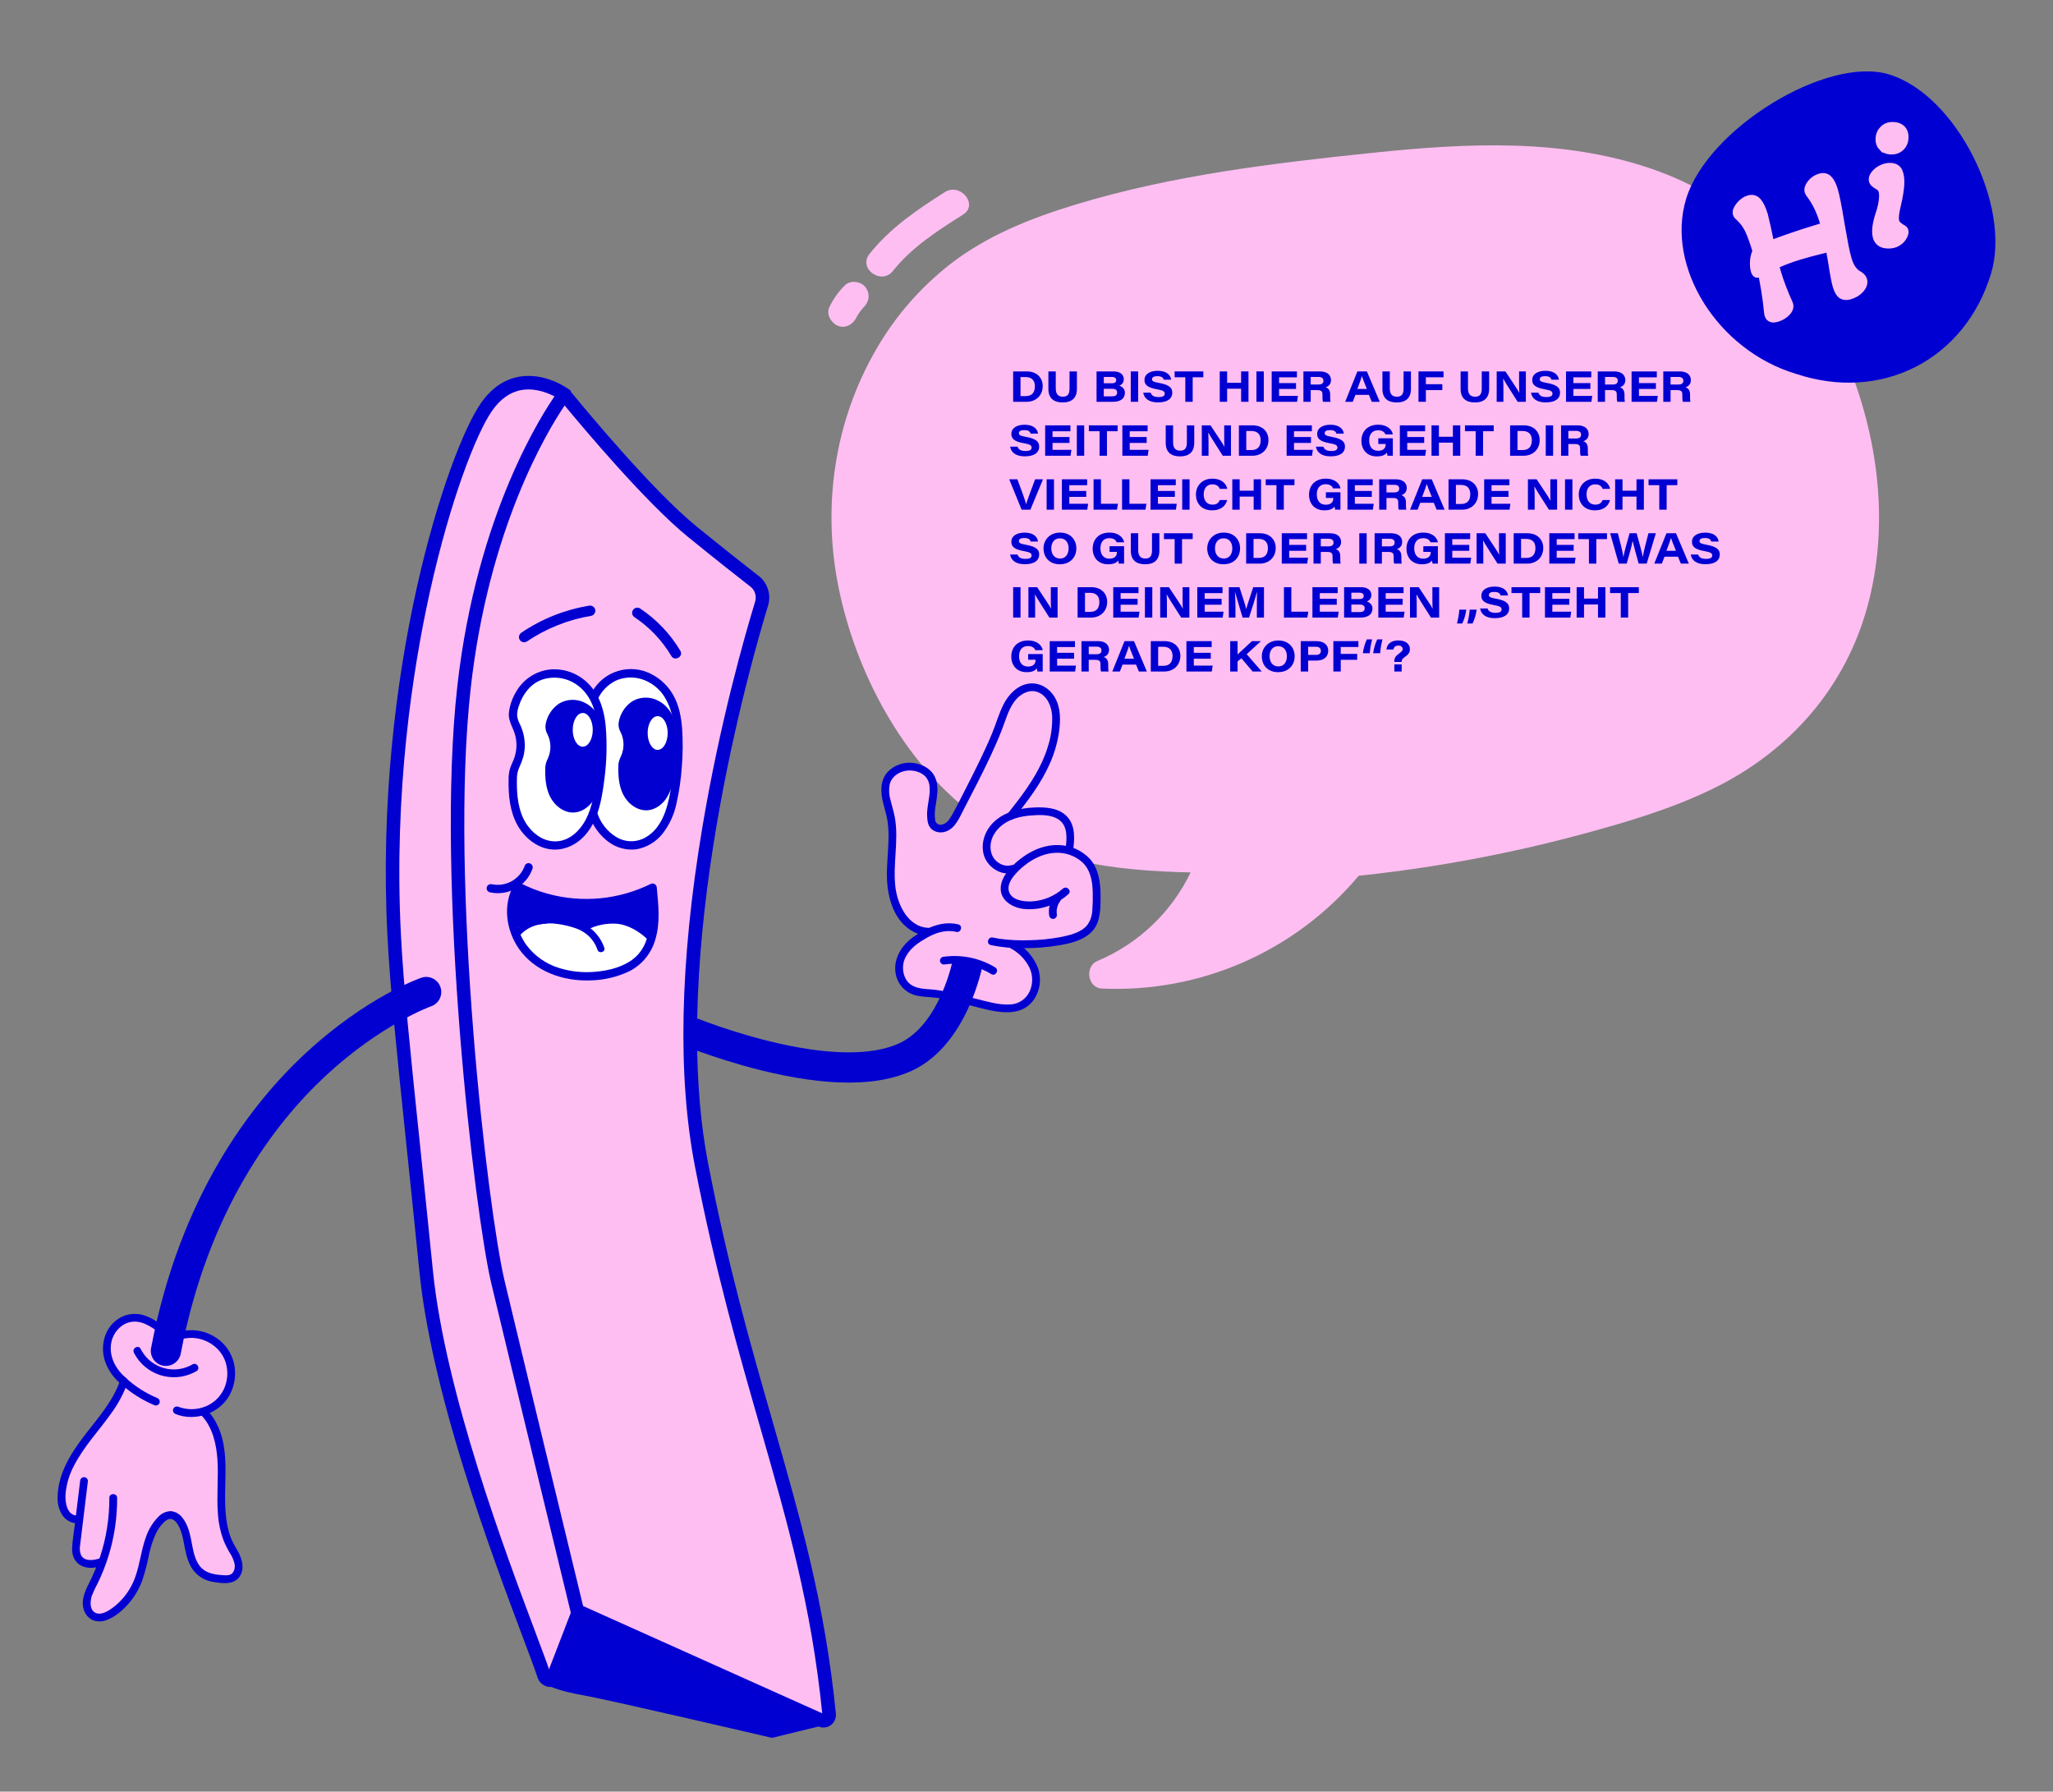 <?xml version="1.0" encoding="UTF-8"?>
<svg xmlns="http://www.w3.org/2000/svg" xmlns:xlink="http://www.w3.org/1999/xlink" id="Ebene_1" version="1.1" viewBox="0 0 1237.668 1080">
  <rect x="0" y="0" width="1237.668" height="1080" fill="#808080" stroke="none"/>
  <defs>
    <clipPath id="clippath">
      <rect x="504.701" y="78.555" width="629.103" height="493.646" transform="translate(-40.814 132.165) rotate(-9)" fill="none"></rect>
    </clipPath>
    <clipPath id="clippath-1">
      <rect x="1013.759" y="43.025" width="189.195" height="187.657" fill="none"></rect>
    </clipPath>
  </defs>
  <g id="Gruppe_1570">
    <g clip-path="url(#clippath)">
      <g id="Gruppe_1506">
        <g id="Pfad_796">
          <path d="M528.107,210.787c11.501-20.005,26.781-37.584,44.989-51.758,22.289-17.194,48.504-27.567,75.234-35.691,58.405-17.735,119.228-25,179.73-31.277,55.981-5.809,113.85-8.84,167.905,9.802,49.902,17.197,87.394,53.135,110.395,100.258,24.157,49.509,34.02,107.652,19.972,161.475-13.227,50.635-47.511,89.526-94.274,112.135-24.512,11.855-50.864,19.687-77.067,26.79-30.543,8.277-61.517,14.877-92.782,19.768-14.318,2.233-28.686,4.108-43.106,5.625-38.194,45.582-95.474,70.723-154.878,67.98-8.653-.38-10.385-13.434-2.633-16.622,24.624-10.326,44.613-29.313,56.189-53.374-45.897-.951-93.822-6.67-131.355-35.164-42.37-32.138-70.608-85.538-80.968-136.998-9.85-48.888-2.36-99.711,22.66-142.951l-.013.002Z" fill="#ffbef2"></path>
        </g>
        <g id="Pfad_797">
          <path d="M580.593,129.345c-15.325,9.728-30.886,19.616-42.288,33.991-6.987,8.778-21.138-1.443-14.123-10.261,12.437-15.65,28.642-26.613,45.361-37.232,9.395-5.966,20.526,7.496,11.067,13.502h-.017Z" fill="#ffbef2"></path>
        </g>
        <g id="Pfad_798">
          <path d="M520.481,185.41s-.032.022-.029.04c.152-.148-.41.436-.544.598-.61.708-1.183,1.448-1.715,2.217-.496.679-.929,1.402-1.378,2.109-.174.346-.353.675-.513,1.003-1.982,4.115-6.766,6.958-11.306,4.951-4.05-1.797-7.088-6.903-4.951-11.306,2.34-4.894,5.527-9.336,9.412-13.122,3.255-3.22,9.643-2.306,12.282,1.215,3.067,4.075,2.253,8.852-1.215,12.283l-.042.011Z" fill="#ffbef2"></path>
        </g>
      </g>
    </g>
  </g>
  <g id="Du_bist_hier_auf_unserer_Seite_und_es_geht_dir_vielleicht_gerade_nicht_so_gut_oder_irgendetwas_in_deinem_Leben_steht_gerade_Kopf_">
    <g>
      <path d="M610.779,223.891h8.274c6.167,0,9.549,4.008,9.549,8.847,0,5.854-4.293,9.471-9.628,9.471h-8.196v-18.318ZM615.229,238.774h3.148c3.591,0,5.516-2.03,5.516-5.932,0-3.383-1.769-5.491-5.464-5.543h-3.2v11.475Z" fill="#0100d2"></path>
      <path d="M636.481,223.891v10.356c0,3.902,2.056,4.892,4.293,4.892,2.394,0,4.007-1.042,4.007-4.892v-10.356h4.45v10.486c0,5.569-3.123,8.222-8.561,8.222-5.282,0-8.639-2.42-8.639-8.118v-10.59h4.45Z" fill="#0100d2"></path>
      <path d="M661.064,223.891h10.148c4.371,0,6.27,2.134,6.27,4.71,0,2.133-1.301,3.383-2.732,3.902,1.769.547,3.409,1.926,3.409,4.241,0,3.461-2.628,5.464-7.13,5.464h-9.965v-18.318ZM670.274,231.046c1.978,0,2.628-.78,2.628-1.899,0-1.379-1.067-1.926-2.602-1.926h-4.866v3.825h4.839ZM665.435,238.904h5.022c1.717,0,3.018-.494,3.018-2.316,0-1.457-.989-2.211-2.94-2.211h-5.1v4.527Z" fill="#0100d2"></path>
      <path d="M686.142,223.891v18.318h-4.45v-18.318h4.45Z" fill="#0100d2"></path>
      <path d="M693.684,236.719c.52,1.586,1.769,2.628,4.813,2.628,2.862,0,3.669-.885,3.669-2.056,0-1.274-.833-1.976-4.684-2.627-6.375-1.094-7.52-3.149-7.52-5.621,0-3.668,3.513-5.517,7.858-5.517,6.27,0,7.988,3.226,8.196,5.36h-4.45c-.26-.911-.884-2.134-3.903-2.134-2.107,0-3.174.677-3.174,1.874,0,1.042.755,1.588,4.189,2.186,6.947,1.249,8.04,3.356,8.04,6.011,0,3.174-2.498,5.75-8.638,5.75-5.724,0-8.3-2.551-8.873-5.854h4.476Z" fill="#0100d2"></path>
      <path d="M714.574,227.43h-6.453v-3.539h17.329v3.539h-6.427v14.779h-4.45v-14.779Z" fill="#0100d2"></path>
      <path d="M735.332,223.891h4.45v6.869h8.43v-6.869h4.449v18.318h-4.449v-7.884h-8.43v7.884h-4.45v-18.318Z" fill="#0100d2"></path>
      <path d="M761.893,223.891v18.318h-4.45v-18.318h4.45Z" fill="#0100d2"></path>
      <path d="M781.327,234.481h-10.225v4.164h11.37l-.52,3.564h-15.3v-18.318h15.222v3.564h-10.772v3.461h10.225v3.564Z" fill="#0100d2"></path>
      <path d="M790.17,235.158v7.051h-4.397v-18.318h9.965c4.241,0,6.661,2.082,6.661,5.229,0,2.368-1.379,3.747-3.2,4.32.755.312,2.706,1.04,2.706,4.319v.911c0,1.275,0,2.68.234,3.539h-4.553c-.312-.807-.339-1.899-.339-3.825v-.625c0-1.847-.676-2.601-3.357-2.601h-3.72ZM790.17,231.801h4.579c2.16,0,3.097-.78,3.097-2.316,0-1.457-.963-2.264-3.071-2.264h-4.605v4.579Z" fill="#0100d2"></path>
      <path d="M817.12,238.045l-1.587,4.164h-4.58l7.363-18.318h5.724l7.754,18.318h-4.813l-1.717-4.164h-8.144ZM824.041,234.481c-1.717-4.189-2.55-6.348-2.992-7.728h-.026c-.391,1.353-1.379,4.137-2.758,7.728h5.776Z" fill="#0100d2"></path>
      <path d="M837.853,223.891v10.356c0,3.902,2.056,4.892,4.293,4.892,2.394,0,4.007-1.042,4.007-4.892v-10.356h4.45v10.486c0,5.569-3.122,8.222-8.561,8.222-5.282,0-8.639-2.42-8.639-8.118v-10.59h4.45Z" fill="#0100d2"></path>
      <path d="M855.151,223.891h15.091v3.539h-10.642v4.162h9.913v3.565h-9.913v7.051h-4.45v-18.318Z" fill="#0100d2"></path>
      <path d="M884.99,223.891v10.356c0,3.902,2.056,4.892,4.293,4.892,2.394,0,4.007-1.042,4.007-4.892v-10.356h4.45v10.486c0,5.569-3.123,8.222-8.561,8.222-5.282,0-8.639-2.42-8.639-8.118v-10.59h4.45Z" fill="#0100d2"></path>
      <path d="M902.288,242.209v-18.318h5.256c5.152,7.857,7.207,10.721,8.352,12.88h.052c-.182-1.926-.156-5.335-.156-8.353v-4.527h4.085v18.318h-4.944c-1.717-2.732-7.598-11.838-8.691-13.92h-.052c.156,2.238.156,4.865.156,8.118v5.802h-4.059Z" fill="#0100d2"></path>
      <path d="M927.443,236.719c.52,1.586,1.769,2.628,4.813,2.628,2.862,0,3.669-.885,3.669-2.056,0-1.274-.833-1.976-4.684-2.627-6.375-1.094-7.52-3.149-7.52-5.621,0-3.668,3.513-5.517,7.858-5.517,6.27,0,7.988,3.226,8.196,5.36h-4.45c-.26-.911-.884-2.134-3.903-2.134-2.107,0-3.174.677-3.174,1.874,0,1.042.755,1.588,4.189,2.186,6.947,1.249,8.04,3.356,8.04,6.011,0,3.174-2.498,5.75-8.638,5.75-5.724,0-8.3-2.551-8.873-5.854h4.476Z" fill="#0100d2"></path>
      <path d="M958.767,234.481h-10.226v4.164h11.37l-.52,3.564h-15.3v-18.318h15.222v3.564h-10.772v3.461h10.226v3.564Z" fill="#0100d2"></path>
      <path d="M967.609,235.158v7.051h-4.397v-18.318h9.965c4.241,0,6.661,2.082,6.661,5.229,0,2.368-1.379,3.747-3.2,4.32.755.312,2.706,1.04,2.706,4.319v.911c0,1.275,0,2.68.234,3.539h-4.553c-.312-.807-.339-1.899-.339-3.825v-.625c0-1.847-.676-2.601-3.357-2.601h-3.72ZM967.609,231.801h4.579c2.16,0,3.097-.78,3.097-2.316,0-1.457-.963-2.264-3.071-2.264h-4.605v4.579Z" fill="#0100d2"></path>
      <path d="M998.281,234.481h-10.225v4.164h11.37l-.52,3.564h-15.3v-18.318h15.222v3.564h-10.772v3.461h10.225v3.564Z" fill="#0100d2"></path>
      <path d="M1007.124,235.158v7.051h-4.397v-18.318h9.965c4.241,0,6.661,2.082,6.661,5.229,0,2.368-1.379,3.747-3.2,4.32.755.312,2.706,1.04,2.706,4.319v.911c0,1.275,0,2.68.234,3.539h-4.553c-.312-.807-.339-1.899-.339-3.825v-.625c0-1.847-.676-2.601-3.357-2.601h-3.72ZM1007.124,231.801h4.579c2.16,0,3.097-.78,3.097-2.316,0-1.457-.963-2.264-3.071-2.264h-4.605v4.579Z" fill="#0100d2"></path>
    </g>
    <g>
      <path d="M613.433,269.236c.52,1.586,1.769,2.628,4.813,2.628,2.862,0,3.669-.885,3.669-2.056,0-1.274-.833-1.976-4.684-2.627-6.375-1.094-7.52-3.149-7.52-5.621,0-3.668,3.513-5.517,7.858-5.517,6.27,0,7.988,3.226,8.196,5.36h-4.45c-.26-.911-.884-2.134-3.903-2.134-2.107,0-3.174.677-3.174,1.874,0,1.042.755,1.588,4.189,2.186,6.947,1.249,8.04,3.356,8.04,6.011,0,3.174-2.498,5.75-8.638,5.75-5.724,0-8.3-2.551-8.873-5.854h4.476Z" fill="#0100d2"></path>
      <path d="M644.757,266.998h-10.226v4.164h11.37l-.52,3.564h-15.3v-18.318h15.222v3.564h-10.772v3.461h10.226v3.564Z" fill="#0100d2"></path>
      <path d="M653.625,256.409v18.318h-4.45v-18.318h4.45Z" fill="#0100d2"></path>
      <path d="M662.886,259.947h-6.453v-3.539h17.329v3.539h-6.427v14.779h-4.45v-14.779Z" fill="#0100d2"></path>
      <path d="M691.294,266.998h-10.225v4.164h11.37l-.52,3.564h-15.3v-18.318h15.222v3.564h-10.772v3.461h10.225v3.564Z" fill="#0100d2"></path>
      <path d="M707.213,256.409v10.356c0,3.902,2.056,4.892,4.293,4.892,2.394,0,4.007-1.042,4.007-4.892v-10.356h4.45v10.486c0,5.569-3.123,8.222-8.561,8.222-5.282,0-8.639-2.42-8.639-8.118v-10.59h4.45Z" fill="#0100d2"></path>
      <path d="M724.511,274.726v-18.318h5.256c5.152,7.857,7.207,10.721,8.352,12.88h.052c-.182-1.926-.156-5.335-.156-8.353v-4.527h4.085v18.318h-4.944c-1.717-2.732-7.598-11.838-8.691-13.92h-.052c.156,2.238.156,4.865.156,8.118v5.802h-4.059Z" fill="#0100d2"></path>
      <path d="M746.883,256.409h8.274c6.167,0,9.549,4.008,9.549,8.847,0,5.854-4.293,9.471-9.628,9.471h-8.196v-18.318ZM751.332,271.292h3.148c3.591,0,5.516-2.03,5.516-5.932,0-3.383-1.769-5.491-5.464-5.543h-3.2v11.475Z" fill="#0100d2"></path>
      <path d="M790.329,266.998h-10.226v4.164h11.37l-.52,3.564h-15.3v-18.318h15.222v3.564h-10.772v3.461h10.226v3.564Z" fill="#0100d2"></path>
      <path d="M797.792,269.236c.52,1.586,1.769,2.628,4.813,2.628,2.862,0,3.669-.885,3.669-2.056,0-1.274-.833-1.976-4.684-2.627-6.375-1.094-7.52-3.149-7.52-5.621,0-3.668,3.513-5.517,7.858-5.517,6.27,0,7.988,3.226,8.196,5.36h-4.45c-.26-.911-.884-2.134-3.903-2.134-2.107,0-3.174.677-3.174,1.874,0,1.042.755,1.588,4.189,2.186,6.947,1.249,8.04,3.356,8.04,6.011,0,3.174-2.498,5.75-8.638,5.75-5.724,0-8.3-2.551-8.873-5.854h4.476Z" fill="#0100d2"></path>
      <path d="M839.677,274.726h-3.226c-.104-.39-.234-1.223-.312-1.874-1.145,1.379-2.732,2.264-6.167,2.264-5.932,0-9.237-4.085-9.237-9.445s3.513-9.652,10.07-9.652c5.88,0,8.404,3.2,8.899,5.854h-4.476c-.364-.937-1.431-2.498-4.423-2.498-3.773,0-5.386,2.68-5.386,6.089,0,3.59,1.691,6.27,5.438,6.27,3.097,0,4.502-1.613,4.502-3.798v-.287h-4.45v-3.435h8.769v10.512Z" fill="#0100d2"></path>
      <path d="M858.588,266.998h-10.226v4.164h11.37l-.52,3.564h-15.3v-18.318h15.222v3.564h-10.772v3.461h10.226v3.564Z" fill="#0100d2"></path>
      <path d="M863.007,256.409h4.45v6.869h8.43v-6.869h4.449v18.318h-4.449v-7.884h-8.43v7.884h-4.45v-18.318Z" fill="#0100d2"></path>
      <path d="M889.619,259.947h-6.453v-3.539h17.329v3.539h-6.427v14.779h-4.45v-14.779Z" fill="#0100d2"></path>
      <path d="M910.378,256.409h8.274c6.167,0,9.549,4.008,9.549,8.847,0,5.854-4.293,9.471-9.628,9.471h-8.196v-18.318ZM914.827,271.292h3.148c3.591,0,5.516-2.03,5.516-5.932,0-3.383-1.769-5.491-5.464-5.543h-3.2v11.475Z" fill="#0100d2"></path>
      <path d="M936.314,256.409v18.318h-4.45v-18.318h4.45Z" fill="#0100d2"></path>
      <path d="M945.497,267.675v7.051h-4.397v-18.318h9.965c4.241,0,6.661,2.082,6.661,5.229,0,2.368-1.379,3.747-3.2,4.32.755.312,2.706,1.04,2.706,4.319v.911c0,1.275,0,2.68.234,3.539h-4.553c-.312-.807-.339-1.899-.339-3.825v-.625c0-1.847-.676-2.601-3.357-2.601h-3.72ZM945.497,264.318h4.579c2.16,0,3.097-.78,3.097-2.316,0-1.457-.963-2.264-3.071-2.264h-4.605v4.579Z" fill="#0100d2"></path>
    </g>
    <g>
      <path d="M615.879,307.243l-7.468-18.318h4.918l3.226,8.716c1.197,3.305,1.717,5.074,2.03,6.246h.052c.286-1.067.546-1.848,2.264-6.583l3.122-8.378h4.762l-7.598,18.318h-5.308Z" fill="#0100d2"></path>
      <path d="M635.416,288.926v18.318h-4.45v-18.318h4.45Z" fill="#0100d2"></path>
      <path d="M654.85,299.516h-10.226v4.164h11.37l-.52,3.564h-15.3v-18.318h15.222v3.564h-10.772v3.461h10.226v3.564Z" fill="#0100d2"></path>
      <path d="M659.269,288.926h4.45v14.753h10.251l-.598,3.564h-14.102v-18.318Z" fill="#0100d2"></path>
      <path d="M676.437,288.926h4.45v14.753h10.251l-.598,3.564h-14.102v-18.318Z" fill="#0100d2"></path>
      <path d="M708.282,299.516h-10.226v4.164h11.37l-.52,3.564h-15.3v-18.318h15.222v3.564h-10.772v3.461h10.226v3.564Z" fill="#0100d2"></path>
      <path d="M717.151,288.926v18.318h-4.45v-18.318h4.45Z" fill="#0100d2"></path>
      <path d="M739.811,301.416c-.833,3.226-3.383,6.218-9.133,6.218-6.557,0-9.706-4.527-9.706-9.523,0-5.022,3.461-9.575,9.94-9.575,5.62,0,8.404,3.122,8.951,6.167h-4.502c-.39-1.042-1.379-2.732-4.501-2.732-3.435,0-5.204,2.628-5.204,5.959,0,3.383,1.613,6.27,5.23,6.27,2.601,0,3.746-1.015,4.475-2.783h4.45Z" fill="#0100d2"></path>
      <path d="M742.902,288.926h4.45v6.869h8.43v-6.869h4.449v18.318h-4.449v-7.884h-8.43v7.884h-4.45v-18.318Z" fill="#0100d2"></path>
      <path d="M769.515,292.465h-6.453v-3.539h17.329v3.539h-6.427v14.779h-4.45v-14.779Z" fill="#0100d2"></path>
      <path d="M808.096,307.243h-3.226c-.104-.39-.234-1.223-.312-1.874-1.145,1.379-2.732,2.264-6.167,2.264-5.932,0-9.237-4.085-9.237-9.445s3.513-9.652,10.07-9.652c5.88,0,8.404,3.2,8.899,5.854h-4.476c-.365-.937-1.431-2.498-4.423-2.498-3.773,0-5.386,2.68-5.386,6.089,0,3.59,1.691,6.27,5.438,6.27,3.097,0,4.502-1.613,4.502-3.798v-.287h-4.45v-3.435h8.769v10.512Z" fill="#0100d2"></path>
      <path d="M827.007,299.516h-10.225v4.164h11.37l-.52,3.564h-15.3v-18.318h15.222v3.564h-10.772v3.461h10.225v3.564Z" fill="#0100d2"></path>
      <path d="M835.85,300.193v7.051h-4.397v-18.318h9.965c4.241,0,6.661,2.082,6.661,5.229,0,2.368-1.379,3.747-3.2,4.32.755.312,2.706,1.04,2.706,4.319v.911c0,1.275,0,2.68.234,3.539h-4.553c-.312-.807-.339-1.899-.339-3.825v-.625c0-1.847-.676-2.601-3.357-2.601h-3.72ZM835.85,296.835h4.579c2.16,0,3.097-.78,3.097-2.316,0-1.457-.963-2.264-3.071-2.264h-4.605v4.579Z" fill="#0100d2"></path>
      <path d="M856.219,303.08l-1.587,4.164h-4.58l7.363-18.318h5.724l7.754,18.318h-4.813l-1.717-4.164h-8.144ZM863.139,299.516c-1.717-4.189-2.55-6.348-2.992-7.728h-.026c-.391,1.353-1.379,4.137-2.758,7.728h5.776Z" fill="#0100d2"></path>
      <path d="M873.256,288.926h8.274c6.167,0,9.549,4.008,9.549,8.847,0,5.854-4.293,9.471-9.628,9.471h-8.196v-18.318ZM877.706,303.809h3.148c3.591,0,5.516-2.03,5.516-5.932,0-3.383-1.769-5.491-5.464-5.543h-3.2v11.475Z" fill="#0100d2"></path>
      <path d="M909.418,299.516h-10.225v4.164h11.37l-.52,3.564h-15.3v-18.318h15.222v3.564h-10.772v3.461h10.225v3.564Z" fill="#0100d2"></path>
      <path d="M921.121,307.243v-18.318h5.256c5.152,7.857,7.207,10.721,8.352,12.88h.052c-.182-1.926-.156-5.335-.156-8.353v-4.527h4.085v18.318h-4.944c-1.717-2.732-7.598-11.838-8.691-13.92h-.052c.156,2.238.156,4.865.156,8.118v5.802h-4.059Z" fill="#0100d2"></path>
      <path d="M947.942,288.926v18.318h-4.45v-18.318h4.45Z" fill="#0100d2"></path>
      <path d="M970.603,301.416c-.833,3.226-3.383,6.218-9.133,6.218-6.557,0-9.706-4.527-9.706-9.523,0-5.022,3.461-9.575,9.94-9.575,5.62,0,8.404,3.122,8.951,6.167h-4.502c-.39-1.042-1.379-2.732-4.501-2.732-3.435,0-5.204,2.628-5.204,5.959,0,3.383,1.613,6.27,5.23,6.27,2.601,0,3.746-1.015,4.475-2.783h4.45Z" fill="#0100d2"></path>
      <path d="M973.694,288.926h4.45v6.869h8.43v-6.869h4.449v18.318h-4.449v-7.884h-8.43v7.884h-4.45v-18.318Z" fill="#0100d2"></path>
      <path d="M1000.306,292.465h-6.453v-3.539h17.329v3.539h-6.427v14.779h-4.45v-14.779Z" fill="#0100d2"></path>
    </g>
    <g>
      <path d="M613.433,334.271c.52,1.586,1.769,2.628,4.813,2.628,2.862,0,3.669-.885,3.669-2.056,0-1.274-.833-1.976-4.684-2.627-6.375-1.094-7.52-3.149-7.52-5.621,0-3.668,3.513-5.517,7.858-5.517,6.27,0,7.988,3.226,8.196,5.36h-4.45c-.26-.911-.884-2.134-3.903-2.134-2.107,0-3.174.677-3.174,1.874,0,1.042.755,1.588,4.189,2.186,6.947,1.249,8.04,3.356,8.04,6.011,0,3.174-2.498,5.75-8.638,5.75-5.724,0-8.3-2.551-8.873-5.854h4.476Z" fill="#0100d2"></path>
      <path d="M648.894,330.524c0,5.1-3.383,9.627-10.044,9.627-6.219,0-9.758-4.241-9.758-9.6,0-5.048,3.747-9.497,9.966-9.497,6.401,0,9.835,4.475,9.835,9.471ZM633.776,330.498c0,3.46,1.743,6.192,5.334,6.192,3.669,0,5.1-3.122,5.1-6.115,0-3.226-1.587-6.063-5.282-6.063-3.565,0-5.152,2.888-5.152,5.985Z" fill="#0100d2"></path>
      <path d="M677.665,339.761h-3.226c-.104-.39-.234-1.223-.312-1.874-1.145,1.379-2.732,2.264-6.167,2.264-5.932,0-9.237-4.085-9.237-9.445s3.513-9.652,10.07-9.652c5.88,0,8.404,3.2,8.899,5.854h-4.476c-.364-.937-1.431-2.498-4.423-2.498-3.773,0-5.386,2.68-5.386,6.089,0,3.59,1.691,6.27,5.438,6.27,3.097,0,4.502-1.613,4.502-3.798v-.287h-4.45v-3.435h8.769v10.512Z" fill="#0100d2"></path>
      <path d="M686.193,321.443v10.356c0,3.902,2.056,4.892,4.293,4.892,2.394,0,4.007-1.042,4.007-4.892v-10.356h4.45v10.486c0,5.569-3.123,8.222-8.561,8.222-5.282,0-8.639-2.42-8.639-8.118v-10.59h4.45Z" fill="#0100d2"></path>
      <path d="M708.149,324.982h-6.453v-3.539h17.329v3.539h-6.427v14.779h-4.45v-14.779Z" fill="#0100d2"></path>
      <path d="M747.589,330.524c0,5.1-3.383,9.627-10.044,9.627-6.219,0-9.758-4.241-9.758-9.6,0-5.048,3.747-9.497,9.965-9.497,6.401,0,9.836,4.475,9.836,9.471ZM732.472,330.498c0,3.46,1.743,6.192,5.334,6.192,3.669,0,5.1-3.122,5.1-6.115,0-3.226-1.587-6.063-5.282-6.063-3.565,0-5.152,2.888-5.152,5.985Z" fill="#0100d2"></path>
      <path d="M751.253,321.443h8.274c6.167,0,9.549,4.008,9.549,8.847,0,5.854-4.293,9.471-9.628,9.471h-8.196v-18.318ZM755.702,336.326h3.148c3.591,0,5.516-2.03,5.516-5.932,0-3.383-1.769-5.491-5.464-5.543h-3.2v11.475Z" fill="#0100d2"></path>
      <path d="M787.415,332.033h-10.226v4.164h11.37l-.52,3.564h-15.3v-18.318h15.222v3.564h-10.772v3.461h10.226v3.564Z" fill="#0100d2"></path>
      <path d="M796.257,332.71v7.051h-4.397v-18.318h9.965c4.241,0,6.661,2.082,6.661,5.229,0,2.368-1.379,3.747-3.2,4.32.755.312,2.706,1.04,2.706,4.319v.911c0,1.275,0,2.68.234,3.539h-4.553c-.312-.807-.339-1.899-.339-3.825v-.625c0-1.847-.676-2.601-3.357-2.601h-3.72ZM796.257,329.353h4.579c2.16,0,3.097-.78,3.097-2.316,0-1.457-.963-2.264-3.071-2.264h-4.605v4.579Z" fill="#0100d2"></path>
      <path d="M823.91,321.443v18.318h-4.45v-18.318h4.45Z" fill="#0100d2"></path>
      <path d="M833.093,332.71v7.051h-4.397v-18.318h9.965c4.241,0,6.661,2.082,6.661,5.229,0,2.368-1.379,3.747-3.2,4.32.755.312,2.706,1.04,2.706,4.319v.911c0,1.275,0,2.68.234,3.539h-4.553c-.312-.807-.339-1.899-.339-3.825v-.625c0-1.847-.676-2.601-3.357-2.601h-3.72ZM833.093,329.353h4.579c2.16,0,3.097-.78,3.097-2.316,0-1.457-.963-2.264-3.071-2.264h-4.605v4.579Z" fill="#0100d2"></path>
      <path d="M866.835,339.761h-3.226c-.104-.39-.234-1.223-.312-1.874-1.145,1.379-2.732,2.264-6.167,2.264-5.932,0-9.237-4.085-9.237-9.445s3.513-9.652,10.07-9.652c5.88,0,8.404,3.2,8.899,5.854h-4.476c-.364-.937-1.431-2.498-4.423-2.498-3.773,0-5.386,2.68-5.386,6.089,0,3.59,1.691,6.27,5.438,6.27,3.097,0,4.502-1.613,4.502-3.798v-.287h-4.45v-3.435h8.769v10.512Z" fill="#0100d2"></path>
      <path d="M885.747,332.033h-10.226v4.164h11.37l-.52,3.564h-15.3v-18.318h15.222v3.564h-10.772v3.461h10.226v3.564Z" fill="#0100d2"></path>
      <path d="M890.165,339.761v-18.318h5.256c5.152,7.857,7.207,10.721,8.352,12.88h.052c-.182-1.926-.156-5.335-.156-8.353v-4.527h4.085v18.318h-4.944c-1.717-2.732-7.598-11.838-8.691-13.92h-.052c.156,2.238.156,4.865.156,8.118v5.802h-4.059Z" fill="#0100d2"></path>
      <path d="M912.536,321.443h8.274c6.167,0,9.549,4.008,9.549,8.847,0,5.854-4.293,9.471-9.628,9.471h-8.196v-18.318ZM916.986,336.326h3.148c3.591,0,5.516-2.03,5.516-5.932,0-3.383-1.769-5.491-5.464-5.543h-3.2v11.475Z" fill="#0100d2"></path>
      <path d="M948.699,332.033h-10.226v4.164h11.37l-.52,3.564h-15.3v-18.318h15.222v3.564h-10.772v3.461h10.226v3.564Z" fill="#0100d2"></path>
      <path d="M957.905,324.982h-6.453v-3.539h17.329v3.539h-6.427v14.779h-4.45v-14.779Z" fill="#0100d2"></path>
      <path d="M975.88,339.761l-5.203-18.318h4.657c1.067,4.215,2.914,11.006,3.33,14.31h.026c.598-3.383,2.498-10.069,3.721-14.31h4.241c1.145,4.033,3.201,11.5,3.695,14.181h.052c.52-3.33,2.316-10.096,3.383-14.181h4.476l-5.543,18.318h-4.813c-1.171-4.033-3.044-11.032-3.643-13.66h-.026c-.546,3.122-2.29,9.158-3.564,13.66h-4.788Z" fill="#0100d2"></path>
      <path d="M1003.455,335.597l-1.587,4.164h-4.58l7.363-18.318h5.724l7.754,18.318h-4.813l-1.717-4.164h-8.144ZM1010.376,332.033c-1.717-4.189-2.55-6.348-2.992-7.728h-.026c-.391,1.353-1.379,4.137-2.758,7.728h5.776Z" fill="#0100d2"></path>
      <path d="M1023.746,334.271c.52,1.586,1.769,2.628,4.813,2.628,2.862,0,3.669-.885,3.669-2.056,0-1.274-.833-1.976-4.684-2.627-6.375-1.094-7.52-3.149-7.52-5.621,0-3.668,3.513-5.517,7.858-5.517,6.27,0,7.988,3.226,8.196,5.36h-4.45c-.26-.911-.884-2.134-3.903-2.134-2.107,0-3.174.677-3.174,1.874,0,1.042.755,1.588,4.189,2.186,6.947,1.249,8.04,3.356,8.04,6.011,0,3.174-2.498,5.75-8.638,5.75-5.724,0-8.3-2.551-8.873-5.854h4.476Z" fill="#0100d2"></path>
    </g>
    <g>
      <path d="M615.229,353.96v18.318h-4.45v-18.318h4.45Z" fill="#0100d2"></path>
      <path d="M619.988,372.278v-18.318h5.256c5.152,7.857,7.207,10.721,8.352,12.88h.052c-.182-1.926-.156-5.335-.156-8.353v-4.527h4.085v18.318h-4.944c-1.717-2.732-7.598-11.838-8.691-13.92h-.052c.156,2.238.156,4.865.156,8.118v5.802h-4.059Z" fill="#0100d2"></path>
      <path d="M649.643,353.96h8.274c6.167,0,9.549,4.008,9.549,8.847,0,5.854-4.293,9.471-9.628,9.471h-8.196v-18.318ZM654.093,368.843h3.148c3.591,0,5.516-2.03,5.516-5.932,0-3.383-1.769-5.491-5.464-5.543h-3.2v11.475Z" fill="#0100d2"></path>
      <path d="M685.806,364.55h-10.226v4.164h11.37l-.52,3.564h-15.3v-18.318h15.222v3.564h-10.772v3.461h10.226v3.564Z" fill="#0100d2"></path>
      <path d="M694.674,353.96v18.318h-4.45v-18.318h4.45Z" fill="#0100d2"></path>
      <path d="M699.433,372.278v-18.318h5.256c5.152,7.857,7.207,10.721,8.352,12.88h.052c-.182-1.926-.156-5.335-.156-8.353v-4.527h4.085v18.318h-4.944c-1.717-2.732-7.598-11.838-8.691-13.92h-.052c.156,2.238.156,4.865.156,8.118v5.802h-4.059Z" fill="#0100d2"></path>
      <path d="M736.48,364.55h-10.226v4.164h11.37l-.52,3.564h-15.3v-18.318h15.222v3.564h-10.772v3.461h10.226v3.564Z" fill="#0100d2"></path>
      <path d="M757.707,365.253c0-3.148.026-6.453.13-8.482h-.026c-.911,3.383-2.654,8.77-4.814,15.508h-3.903c-1.665-5.906-3.617-12.021-4.579-15.481h-.026c.13,2.107.312,5.671.312,8.795v6.686h-4.007v-18.318h6.427c1.821,5.673,3.513,10.642,4.06,13.166h.026c.781-2.914,2.446-7.728,4.215-13.166h6.479v18.318h-4.293v-7.026Z" fill="#0100d2"></path>
      <path d="M774.04,353.96h4.45v14.753h10.251l-.598,3.564h-14.102v-18.318Z" fill="#0100d2"></path>
      <path d="M805.884,364.55h-10.225v4.164h11.37l-.52,3.564h-15.3v-18.318h15.222v3.564h-10.772v3.461h10.225v3.564Z" fill="#0100d2"></path>
      <path d="M810.303,353.96h10.148c4.371,0,6.27,2.134,6.27,4.71,0,2.133-1.301,3.383-2.732,3.902,1.769.547,3.409,1.926,3.409,4.241,0,3.461-2.628,5.464-7.13,5.464h-9.965v-18.318ZM819.514,361.115c1.978,0,2.628-.78,2.628-1.899,0-1.379-1.067-1.926-2.602-1.926h-4.866v3.825h4.839ZM814.674,368.973h5.022c1.717,0,3.018-.494,3.018-2.316,0-1.457-.989-2.211-2.94-2.211h-5.1v4.527Z" fill="#0100d2"></path>
      <path d="M845.607,364.55h-10.226v4.164h11.37l-.52,3.564h-15.3v-18.318h15.222v3.564h-10.772v3.461h10.226v3.564Z" fill="#0100d2"></path>
      <path d="M850.025,372.278v-18.318h5.256c5.152,7.857,7.207,10.721,8.352,12.88h.052c-.182-1.926-.156-5.335-.156-8.353v-4.527h4.085v18.318h-4.944c-1.717-2.732-7.598-11.838-8.691-13.92h-.052c.156,2.238.156,4.865.156,8.118v5.802h-4.059Z" fill="#0100d2"></path>
      <path d="M878.354,375.869c.65-2.68,1.223-5.334,1.405-8.353h4.215c-.417,3.357-1.561,6.583-2.472,8.353h-3.148ZM884.572,375.869c.624-2.42,1.249-5.334,1.432-8.353h4.215c-.416,3.201-1.535,6.531-2.472,8.353h-3.174Z" fill="#0100d2"></path>
      <path d="M896.773,366.788c.52,1.586,1.769,2.628,4.813,2.628,2.862,0,3.669-.885,3.669-2.056,0-1.274-.833-1.976-4.684-2.627-6.375-1.094-7.52-3.149-7.52-5.621,0-3.668,3.513-5.517,7.858-5.517,6.27,0,7.988,3.226,8.196,5.36h-4.45c-.26-.911-.884-2.134-3.903-2.134-2.107,0-3.174.677-3.174,1.874,0,1.042.755,1.588,4.189,2.186,6.947,1.249,8.04,3.356,8.04,6.011,0,3.174-2.498,5.75-8.638,5.75-5.724,0-8.3-2.551-8.873-5.854h4.476Z" fill="#0100d2"></path>
      <path d="M917.662,357.499h-6.453v-3.539h17.329v3.539h-6.427v14.779h-4.45v-14.779Z" fill="#0100d2"></path>
      <path d="M946.071,364.55h-10.226v4.164h11.37l-.52,3.564h-15.3v-18.318h15.222v3.564h-10.772v3.461h10.226v3.564Z" fill="#0100d2"></path>
      <path d="M950.49,353.96h4.45v6.869h8.43v-6.869h4.449v18.318h-4.449v-7.884h-8.43v7.884h-4.45v-18.318Z" fill="#0100d2"></path>
      <path d="M977.103,357.499h-6.453v-3.539h17.329v3.539h-6.427v14.779h-4.45v-14.779Z" fill="#0100d2"></path>
    </g>
    <g>
      <path d="M628.603,404.795h-3.226c-.104-.39-.234-1.223-.312-1.874-1.145,1.379-2.732,2.264-6.167,2.264-5.932,0-9.237-4.085-9.237-9.445s3.513-9.652,10.07-9.652c5.88,0,8.404,3.2,8.899,5.854h-4.476c-.364-.937-1.431-2.498-4.423-2.498-3.773,0-5.386,2.68-5.386,6.089,0,3.59,1.691,6.27,5.438,6.27,3.097,0,4.502-1.613,4.502-3.798v-.287h-4.45v-3.435h8.769v10.512Z" fill="#0100d2"></path>
      <path d="M647.514,397.067h-10.226v4.164h11.37l-.52,3.564h-15.3v-18.318h15.222v3.564h-10.772v3.461h10.226v3.564Z" fill="#0100d2"></path>
      <path d="M656.356,397.744v7.051h-4.397v-18.318h9.965c4.241,0,6.661,2.082,6.661,5.229,0,2.368-1.379,3.747-3.2,4.32.755.312,2.706,1.04,2.706,4.319v.911c0,1.275,0,2.68.234,3.539h-4.553c-.312-.807-.339-1.899-.339-3.825v-.625c0-1.847-.676-2.601-3.357-2.601h-3.72ZM656.356,394.387h4.579c2.16,0,3.097-.78,3.097-2.316,0-1.457-.963-2.264-3.071-2.264h-4.605v4.579Z" fill="#0100d2"></path>
      <path d="M676.725,400.632l-1.587,4.164h-4.58l7.363-18.318h5.724l7.754,18.318h-4.813l-1.717-4.164h-8.144ZM683.645,397.067c-1.717-4.189-2.55-6.348-2.992-7.728h-.026c-.391,1.353-1.379,4.137-2.758,7.728h5.776Z" fill="#0100d2"></path>
      <path d="M693.762,386.478h8.274c6.167,0,9.549,4.008,9.549,8.847,0,5.854-4.293,9.471-9.628,9.471h-8.196v-18.318ZM698.212,401.361h3.148c3.591,0,5.516-2.03,5.516-5.932,0-3.383-1.769-5.491-5.464-5.543h-3.2v11.475Z" fill="#0100d2"></path>
      <path d="M729.925,397.067h-10.226v4.164h11.37l-.52,3.564h-15.3v-18.318h15.222v3.564h-10.772v3.461h10.226v3.564Z" fill="#0100d2"></path>
      <path d="M741.628,386.478h4.45v8.014c2.628-2.445,5.178-4.761,8.664-8.014h5.438l-8.613,7.884,9.081,10.433h-5.516l-6.739-7.988-2.316,1.926v6.063h-4.45v-18.318Z" fill="#0100d2"></path>
      <path d="M780.497,395.558c0,5.1-3.383,9.627-10.044,9.627-6.219,0-9.758-4.241-9.758-9.6,0-5.048,3.747-9.497,9.965-9.497,6.401,0,9.836,4.475,9.836,9.471ZM765.379,395.533c0,3.46,1.743,6.192,5.334,6.192,3.669,0,5.1-3.122,5.1-6.115,0-3.226-1.587-6.063-5.282-6.063-3.565,0-5.152,2.888-5.152,5.985Z" fill="#0100d2"></path>
      <path d="M784.16,386.478h9.471c4.267,0,7.103,2.134,7.103,5.75,0,3.747-2.68,5.984-7.155,5.984h-4.944v6.583h-4.476v-18.318ZM788.635,394.779h4.579c1.9,0,3.071-.652,3.071-2.472,0-1.484-.911-2.421-3.071-2.421h-4.579v4.893Z" fill="#0100d2"></path>
      <path d="M803.826,386.478h15.091v3.539h-10.642v4.162h9.913v3.565h-9.913v7.051h-4.45v-18.318Z" fill="#0100d2"></path>
      <path d="M827.214,385.411c-.624,2.446-1.249,5.36-1.431,8.378h-4.189c.416-3.226,1.509-6.53,2.446-8.378h3.174ZM833.458,385.411c-.676,2.707-1.249,5.36-1.431,8.378h-4.215c.443-3.356,1.561-6.582,2.472-8.378h3.174Z" fill="#0100d2"></path>
      <path d="M840.584,399.018v-.546c0-1.717.624-2.939,3.07-4.709,1.431-1.042,1.952-1.561,1.952-2.524,0-1.067-.728-2.082-2.654-2.082-1.639,0-2.654.884-2.888,2.368h-4.215c.156-2.082,1.536-5.464,7.312-5.464,5.074,0,6.817,2.941,6.817,5.048,0,1.744-.39,3.018-2.888,4.787-1.535,1.094-2.082,1.769-2.082,2.863v.259h-4.423ZM840.584,404.795v-4.293h4.423v4.293h-4.423Z" fill="#0100d2"></path>
    </g>
  </g>
  <g id="PMM_Maskottchen">
    <g id="Maskottchen_Farbe">
      <g id="Pfad_759">
        <path d="M569.04,579.091c10.326-1.527,20.86.629,29.756,6.09" fill="#ffbef2"></path>
      </g>
      <g id="Pfad_760">
        <path d="M567.911,560.89c-5.71.897-11.176,2.956-16.058,6.05-4.909,3.149-8.366,8.12-9.608,13.819-1.02,5.67,1.19,12.038,6.059,15.128,5.679,3.609,13.108,2.17,19.657,3.73l21.837,5.203c3.515,1,7.084,1.802,10.689,2.4,5.019.83,10.389,1.22,14.998-.93,6.929-3.24,10.318-11.878,8.778-19.38s-7.199-13.668-13.908-17.349" fill="#ffbef2"></path>
      </g>
      <g id="Pfad_761">
        <path d="M642.43,537.363c-6.344,5.635-14.595,8.645-23.077,8.419-5.549-.17-11.858-2.53-13.409-7.859-1.39-4.813,1.749-9.719,5.19-13.348,6.178-6.503,14.237-11.639,23.152-12.648,8.915-1.009,18.648,2.72,23.237,10.438,3.72,6.243,3.69,13.938,3.55,21.201-.1,5.229-.31,10.828-3.4,15.048-2.78,3.81-7.414,5.779-11.929,7.154-11.018,3.349-59.262,1.139-79.95-1.4-10.309-4.149-23.177-12.558-25.677-18.688-3.439-8.409-3.33-17.808-2.79-26.876s1.459-18.277-.499-27.147c-1.55-7.024-4.87-14.397-2.229-21.097,2.95-7.489,12.998-10.348,20.378-7.11,12.959,5.67,5.853,19.771,6.243,27.817.1,2.09.03,4.35,1.229,6.069,1.821,2.609,5.89,2.66,8.585.96s4.309-4.62,5.779-7.439c7.934-15.178,20.551-39.116,26.287-55.243,1.8-5.06,3.539-10.248,6.829-14.499s8.49-7.43,13.808-6.764c4.84.6,8.899,4.32,10.926,8.748,1.847,4.539,2.487,9.478,1.86,14.338-1.87,21.317-13.759,37.606-27.077,54.353" fill="#ffbef2"></path>
      </g>
      <g id="Pfad_762">
        <path d="M644.601,512.577c.86-6.289,1.48-13.418-2.62-18.258-3.829-4.52-10.439-5.35-16.368-5.26-5.504-.058-10.975.859-16.158,2.709-5.21,1.882-9.611,5.506-12.458,10.259-2.81,4.838-2.957,10.776-.39,15.747,2.709,4.77,8.759,7.639,13.998,5.983" fill="#ffbef2"></path>
      </g>
      <g id="Pfad_763">
        <path d="M82.761,814.299c6.137,12.171,20.978,17.063,33.149,10.926.46-.232.912-.478,1.357-.738" fill="#ffbef2"></path>
      </g>
      <g id="Pfad_764">
        <path d="M50.644,892.815c-1.52,12.429-3.038,24.854-4.552,37.275-.369,3.02-.68,6.299.9,8.889,1.414,2.098,3.683,3.463,6.199,3.729,2.933.242,5.881-.238,8.585-1.4-1.567,4.477-3.421,8.849-5.549,13.089-1.67,3.33-3.53,6.669-3.98,10.369s.93,7.909,4.269,9.559c3.599,1.779,7.934.021,11.278-2.229,6.645-4.493,11.839-10.823,14.948-18.217,5.19-12.428,4.529-27.797,13.908-37.46,1.66-1.71,3.79-3.24,6.169-3.15,2.63.09,4.8,2.129,6.219,4.35,2.999,4.71,3.699,10.469,4.813,15.948,1.113,5.478,2.969,11.238,7.43,14.608,3.72,2.809,8.609,3.46,13.258,3.71,1.908.246,3.847-.006,5.629-.73,3.26-1.649,4.23-6.02,3.37-9.569s-3.07-6.589-4.77-9.819c-6.479-12.319-5.419-27.027-5.149-40.935.269-13.908-.949-29.176-10.529-39.265l-.7-.73c4.321-1.238,8.203-3.673,11.199-7.024,6.53-7.74,7.638-18.695,2.79-27.586-5.679-9.969-19.068-14.988-29.796-10.22-7.498-1.63-15.078-11.088-24.606-11.618-5.798-.155-11.26,2.711-14.429,7.569-3.066,4.878-3.965,10.812-2.479,16.378,1.609,5.695,4.978,10.735,9.625,14.399-4.309,12.829-13.569,23.167-21.797,33.866-7.949,10.348-15.338,22.068-15.809,35.119-.27,3.276.374,6.563,1.86,9.495,1.555,2.958,4.628,4.804,7.969,4.789" fill="#ffbef2"></path>
      </g>
    </g>
    <g id="Maskottchen">
      <g id="Pfad_765">
        <path d="M511.671,652.599c-15.412,0-33.235-2.514-53.369-7.541-28.933-7.226-51.81-17.007-52.769-17.42l7.194-16.729c.224.095,22.683,9.685,50.232,16.542,35.179,8.754,62.633,9.218,79.392,1.34,24.658-11.588,32.233-50.822,32.306-51.217l17.909,3.296c-.364,1.987-9.295,48.81-42.469,64.401-10.39,4.885-23.237,7.328-38.425,7.328Z" fill="#0100d1"></path>
      </g>
      <g id="Pfad_766">
        <path d="M569.66,581.359c9.709-1.353,19.587.716,27.936,5.853,2.59,1.579,4.949-2.479,2.37-4.059-9.459-5.736-20.628-7.975-31.566-6.329-1.248.35-1.98,1.64-1.64,2.89.369,1.232,1.642,1.955,2.889,1.64h0l.012.005Z" fill="#0100d1"></path>
      </g>
      <g id="Pfad_767">
        <path d="M577.704,557.221c-6.709-1.63-13.409-.07-19.448,3.01-4.738,2.419-9.779,5.579-13.218,9.678-4.17,4.97-6.373,11.359-4.91,17.808,1.391,6.291,6.355,11.173,12.669,12.458,5.129,1.13,10.438.73,15.558,1.96s10.589,2.53,15.878,3.789c12.419,2.959,30.036,9.459,39.095-3.42,3.789-5.62,4.673-12.709,2.38-19.088-2.659-6.825-7.693-12.461-14.178-15.868-2.649-1.47-5.019,2.59-2.37,4.059,4.903,2.579,8.883,6.618,11.389,11.559,2.188,4.503,2.28,9.742.25,14.318-2.121,4.77-6.8,7.892-12.018,8.019-6.799.369-13.458-1.77-19.997-3.33-5.559-1.33-11.115-2.657-16.668-3.98-3.76-.937-7.594-1.546-11.459-1.821-5.389-.35-11.329-.81-14.418-5.909-2.556-4.481-2.483-9.995.19-14.408,2.75-4.84,7.519-8.01,12.249-10.709,5.399-3.089,11.568-5.109,17.788-3.59,2.94.71,4.19-3.82,1.25-4.529h0l-.01-.008Z" fill="#0100d1"></path>
      </g>
      <g id="Pfad_768">
        <path d="M559.752,559.301c-12.059-.26-18.497-13.588-19.868-23.933-1.88-14.288,2.18-28.687-.49-42.945-.64-3.42-1.74-6.73-2.539-10.109-.924-3.079-1.096-6.336-.499-9.495,1.199-4.74,5.51-7.629,10.199-8.249,4.209-.55,9.219.83,11.836,4.119,1.078,1.438,1.758,3.135,1.971,4.919.208,2.088.161,4.193-.14,6.269-.431,3.62-1.47,7.82-1.31,11.749.13,3.21.431,6.529,3.21,8.609,2.285,1.57,5.174,1.977,7.804,1.1,5.909-1.839,8.454-8.389,11.069-13.409s5.333-10.248,7.934-15.398c5.41-10.679,10.719-21.461,15.069-32.627,2.229-5.723,3.799-11.869,7.449-16.918,3.2-4.429,9.105-7.999,14.578-5.619s7.949,8.609,8.279,14.278c.209,6.394-.712,12.774-2.72,18.848-3.642,11.836-10.536,22.317-17.95,32.115-1.909,2.53-3.87,5.019-5.839,7.499-.88.935-.88,2.394,0,3.33.924.91,2.406.91,3.33,0,8.249-10.378,16.488-21.048,21.827-33.266,2.662-5.98,4.499-12.293,5.463-18.768.979-6.95,1.19-14.499-2.391-20.797-3.239-5.709-9.365-9.495-16.008-8.488-6.643,1.007-11.888,6.399-14.888,12.208-2.889,5.593-4.58,11.769-6.969,17.578-2.32,5.64-4.9,11.178-7.544,16.677-2.839,5.9-5.789,11.739-8.789,17.559-2.63,5.109-5.169,10.288-7.989,15.299-1.301,2.3-3.01,5-5.798,5.559-1.706.576-3.556-.341-4.132-2.047-.098-.291-.155-.595-.168-.902-.65-4.529.38-8.259.979-12.688.63-4.659.881-9.659-1.549-13.889-2.7-4.719-8.17-7.259-13.439-7.639-5.401-.451-10.721,1.533-14.508,5.41-4.77,5.22-4.409,12.328-2.82,18.768.89,3.62,2.05,7.154,2.639,10.849.539,3.807.737,7.655.59,11.498-.17,7.449-1.08,14.868-.94,22.328.241,12.458,4.3,27.147,16.398,33.175,2.681,1.349,5.628,2.084,8.629,2.15,3.029.07,3.029-4.64,0-4.699h0l.034-.009Z" fill="#0100d1"></path>
      </g>
      <g id="Pfad_769">
        <path d="M597.303,569.731c6.529,1.331,13.184,1.948,19.847,1.839,7.138.028,14.266-.547,21.308-1.72,7.024-1.199,14.158-2.91,19.227-7.688,5.949-5.61,5.789-14.418,5.798-21.982.009-7.564-.93-16.198-6.373-22.372-4.902-5.214-11.693-8.24-18.848-8.399-7.56-.3-15.039,2.579-21.148,6.894-3.221,2.23-6.154,4.851-8.729,7.804-2.53,2.959-4.87,6.719-5.099,10.869-.44,7.769,6.959,12.059,13.718,12.938,7.836.829,15.721-1.044,22.347-5.309,1.678-1.069,3.266-2.273,4.749-3.599,2.27-2.01-1.06-5.32-3.33-3.33-5.21,4.589-11.807,7.299-18.738,7.699-4.659.25-12.108-.591-13.769-5.949-1-3.219.73-6.489,2.63-9.009,2.106-2.679,4.555-5.069,7.284-7.11,5.16-3.989,11.489-6.98,18.098-7.219,5.912-.312,11.711,1.709,16.148,5.629,5.079,4.749,6.209,11.649,6.34,18.307.107,3.528.024,7.059-.25,10.579-.099,3.199-1.131,6.299-2.97,8.919-3.759,4.71-10.698,6.269-16.338,7.379-6.143,1.145-12.371,1.774-18.618,1.88-6.061.226-12.13-.075-18.138-.9-1.31-.2-2.609-.44-3.91-.73-2.95-.65-4.209,3.88-1.25,4.529h0l.013.051Z" fill="#0100d1"></path>
      </g>
      <g id="Pfad_770">
        <path d="M646.862,513.198c.96-7.129,1.72-15.429-3.699-21.088-5.073-5.29-13.209-5.67-20.057-5.333-8.159.41-16.328,2.33-22.737,7.639-5.89,4.87-9.209,12.669-7.449,20.267s10.259,13.718,18.327,11.338c2.901-.849,1.66-5.39-1.25-4.529-5.149,1.51-10.629-1.939-12.227-6.909-1.92-5.983.7-12.178,5.203-16.218,4.919-4.422,11.628-6.219,18.08-6.749,5.609-.46,12.548-.83,17.388,2.579,5.559,3.919,4.699,11.869,3.909,17.738-.301,1.245.417,2.51,1.64,2.89,1.25.335,2.537-.396,2.89-1.64h0l-.017.016Z" fill="#0100d1"></path>
      </g>
      <g id="Pfad_771">
        <path d="M635.171,540.693c-2.393,3.324-3.332,7.478-2.601,11.509.348,1.249,1.64,1.982,2.89,1.64,1.229-.373,1.95-1.644,1.64-2.89-.02-.1-.03-.209-.051-.31.051.36.06.42.03.16-.02-.209-.04-.42-.049-.63-.02-.42-.02-.84,0-1.26.01-.209.03-.42.049-.63l.02-.16c.03-.26.021-.209-.02.16-.03,0,.22-1.139.25-1.24.098-.41.222-.814.369-1.21.067-.142.124-.289.17-.44-.14.32-.16.36-.051.13.04-.1.09-.19.13-.29.361-.76.8-1.481,1.31-2.15.316-.548.402-1.198.239-1.809-.17-.589-.556-1.092-1.08-1.41-.548-.316-1.198-.403-1.809-.241-.576.195-1.071.575-1.41,1.08h0l-.027-.01Z" fill="#0100d1"></path>
      </g>
      <g id="Pfad_772">
        <path d="M340.169,237.711s-27.627-20.114-46.939,7.688c-19.313,27.802-63.632,160.84-55.603,318.201,2.259,44.285,8.998,100.268,19.297,202.754,9.13,90.809,62.012,216.045,71.011,243.57.73,2.237,3.135,3.458,5.371,2.728.404-.132.785-.323,1.132-.568l68.102-47.735-62.371-726.639" fill="#ffbef2"></path>
        <path d="M331.977,1016.946c-1.293,0-2.58-.306-3.768-.909-1.985-1.009-3.459-2.728-4.15-4.846-1.668-5.1-4.954-13.841-9.114-24.91-9.059-24.098-22.748-60.515-35.042-99.986-14.717-47.252-23.813-87.468-27.036-119.533-2.895-28.803-5.511-53.965-7.82-76.165-5.939-57.114-9.863-94.846-11.492-126.788-8.113-159.011,36.398-292.047,56.327-320.735,6.314-9.089,14.15-14.48,23.292-16.022,15.476-2.613,28.834,6.955,29.396,7.363l1.503,1.095.159,1.853,62.572,728.98-70.025,49.083c-.68.478-1.426.85-2.215,1.106-.847.276-1.719.414-2.587.414ZM318.601,234.758c-1.354,0-2.735.105-4.129.344-6.872,1.178-12.892,5.425-17.893,12.624-9.382,13.506-25.094,53.399-37.422,109.071-10.381,46.879-21.837,120.774-17.458,206.595,1.619,31.728,5.534,69.376,11.46,126.361,2.309,22.207,4.926,47.376,7.822,76.193,7.356,73.172,43.992,170.628,61.597,217.464,4.196,11.161,7.509,19.977,9.233,25.247.027.084.147.15.229.118l66.236-46.417-61.999-722.304c-2.935-1.754-9.838-5.297-17.677-5.297Z" fill="#0100d1"></path>
      </g>
      <g id="Pfad_773">
        <path d="M454.835,350.337c4.109,3.18,5.822,8.571,4.3,13.539-12.029,39.375-60.823,211.464-36.176,338.488,27.537,141.912,65.352,214.563,76.901,331.139.196,1.888-1.176,3.578-3.065,3.774-.603.062-1.212-.036-1.765-.284l-146.998-65.963s-37.07-152.911-47.839-198.136c-10.77-45.225-33.386-243.48-20.457-358.646,11.598-103.378,51.074-163.42,59.023-174.618.583-.819,1.72-1.011,2.54-.427.131.093.249.203.351.327,8.268,10.088,49.234,59.473,75.581,80.88,17.898,14.538,30.486,24.427,37.59,29.937l.016-.009Z" fill="#ffbef2"></path>
        <path d="M496.444,1041.372c-1.062,0-2.116-.224-3.087-.662l-148.817-66.779-.471-1.942c-.37-1.529-37.195-153.435-47.843-198.151-9.988-41.945-33.793-242.018-20.542-360.046,11.713-104.397,51.827-165.362,59.749-176.523,1.892-2.652,5.581-3.274,8.23-1.39.423.302.802.655,1.13,1.053,7.943,9.691,48.846,59.054,75.008,80.311,16.322,13.258,28.279,22.692,35.835,28.573l1.694,1.294c5.417,4.192,7.709,11.409,5.703,17.958-10.351,33.885-60.742,209.371-36.072,336.518,11.995,61.811,25.642,109.39,38.839,155.403,16.943,59.071,31.576,110.088,38.116,176.11.206,1.978-.377,3.935-1.643,5.494s-3.062,2.53-5.059,2.737c-.257.027-.515.039-.772.039ZM351.525,968.127l144.168,64.694c-6.523-64.778-20.992-115.22-37.731-173.581-12.629-44.03-26.944-93.936-39.006-156.098-10.559-54.419-9.107-122.906,4.316-203.559,10.646-63.97,25.9-117.047,31.964-136.898.966-3.155-.029-6.611-2.476-8.776l-.439-.34c-7.439-5.769-20.011-15.657-37.662-29.993-25.085-20.382-62.984-65.491-74.261-79.148-10.551,15.603-45.799,73.915-56.61,170.276-13.149,117.131,10.463,315.637,20.372,357.246,9.988,41.942,43.02,178.252,47.365,196.178Z" fill="#0100d1"></path>
      </g>
      <g id="Pfad_774">
        <path d="M357.796,491.15c.503,1.412,1.094,2.792,1.77,4.13,4.309,8.488,13.249,15.218,22.718,14.358,7.284-.67,13.657-5.679,17.559-11.879s5.649-13.488,6.859-20.717c.47-2.809.879-5.64,1.199-8.469.936-8.053,1.284-16.163,1.041-24.267-.241-8.049-1.13-16.328-4.943-23.427-3.352-6.342-8.959-11.197-15.715-13.609-6.81-2.341-14.303-1.585-20.508,2.069-4.334,2.776-7.761,6.759-9.858,11.459" fill="#fff"></path>
      </g>
      <g id="Pfad_775">
        <path d="M355.386,491.809c2.127,6.193,6.054,11.61,11.278,15.558,4.859,3.711,10.983,5.36,17.048,4.589,6.193-1.113,11.769-4.442,15.688-9.365,4.194-5.409,7.086-11.711,8.454-18.418,1.622-7.213,2.688-14.54,3.189-21.917.629-7.594.693-15.224.19-22.827-.51-6.969-1.809-14.008-5.229-20.178-2.98-5.409-7.483-9.824-12.948-12.699-12.992-7.033-29.224-2.202-36.257,10.79-.382.706-.732,1.429-1.05,2.166-.661,1.201-.265,2.709.9,3.43,1.197.688,2.725.287,3.43-.9,2.262-5.225,6.345-9.449,11.489-11.888,5.225-2.199,11.091-2.328,16.408-.36,4.893,1.829,9.106,5.117,12.069,9.418,3.308,5.077,5.314,10.891,5.839,16.928.691,6.743.848,13.53.47,20.297-.29,6.821-1.008,13.617-2.15,20.348-1.909,11.118-5.64,23.947-16.888,28.956-5.213,2.223-11.185,1.744-15.978-1.28-5.21-3.246-9.141-8.19-11.129-13.998-.399-1.314-1.758-2.083-3.089-1.749-1.33.378-2.109,1.754-1.749,3.089h0l.014.009Z" fill="#0100d1"></path>
      </g>
      <g id="Pfad_776">
        <path d="M492.761,1037.552l-27.387,6.704s-96.859-22.648-113.246-25.536c-16.387-2.889-20.237-5.779-20.237-5.779l16.158-41.904,144.852,65.002c.406.183.588.66.405,1.066-.102.227-.303.394-.545.453v-.005Z" fill="#0100d2"></path>
        <path d="M465.391,1047.613l-.76-.178c-.968-.226-96.958-22.66-113.07-25.501-16.329-2.878-20.883-5.823-21.631-6.384l-1.974-1.482,18.286-47.421,147.996,66.413c.325.146.626.33.897.549l1.834-.448-.493,2.464c.276.932.21,1.923-.193,2.82-.517,1.148-1.516,1.98-2.741,2.283l-4.991,1.232.003-.017-23.162,5.67ZM336.015,1011.316c2.524.986,7.563,2.581,16.678,4.188,15.705,2.768,102.887,23.11,112.662,25.394l19.67-4.815-135.171-60.659-13.84,35.892Z" fill="#0100d1"></path>
      </g>
      <g id="Pfad_777">
        <path d="M361.996,468.563c.936-8.053,1.284-16.163,1.041-24.267-.239-8.049-1.13-16.328-4.943-23.427-3.353-6.342-8.961-11.197-15.718-13.608-6.81-2.341-14.303-1.585-20.508,2.069-6.679,4.089-10.849,11.509-12.409,19.188-.7,3.43.32,6.319,1.739,9.179,3.446,6.961,3.579,15.102.363,22.172-1.231,2.348-2.03,4.898-2.359,7.528-.36,9.509.15,19.388,4.459,27.876s13.249,15.218,22.717,14.358c7.284-.67,13.657-5.679,17.559-11.879s5.649-13.488,6.859-20.717c.471-2.813.881-5.644,1.201-8.473Z" fill="#fff"></path>
      </g>
      <g id="Pfad_778">
        <path d="M364.506,468.559c1.272-10.169,1.497-20.441.67-30.656-.849-9.249-3.43-18.398-9.989-25.267-6.032-6.478-14.707-9.825-23.527-9.079-8.852.942-16.662,6.206-20.857,14.058-2.229,3.8-3.613,8.036-4.059,12.419-.3,4.789,2.601,8.569,3.799,12.989,1.181,4.37,1.07,8.99-.32,13.298-.74,2.341-1.93,4.49-2.709,6.82-.667,2.23-.974,4.552-.91,6.879-.17,9.399.76,19.318,5.489,27.646,3.989,7.024,11.069,12.998,19.228,14.239,8.629,1.31,16.869-2.829,22.268-9.459,6.05-7.43,8.369-16.899,9.849-26.167.41-2.569.764-5.146,1.06-7.729-.009-1.383-1.128-2.501-2.51-2.509-1.372.033-2.476,1.137-2.509,2.509-1.011,8.629-2.3,17.857-6.41,25.637-3.33,6.299-9.258,12.198-16.698,12.918-7.44.721-13.787-3.439-17.968-8.949-5.06-6.669-6.529-15.318-6.764-23.487-.06-2.14-.04-4.269.03-6.41.111-2.008.603-3.976,1.45-5.8.974-2.09,1.783-4.253,2.419-6.47.543-2.17.825-4.397.84-6.634-.003-4.49-1.036-8.92-3.019-12.948-.899-1.65-1.448-3.468-1.61-5.339.045-1.913.413-3.804,1.09-5.593,2.211-6.939,7.039-13.397,14.118-15.828,7.351-2.38,15.403-1.006,21.547,3.68,6.529,4.97,9.808,12.498,11.129,20.421.641,4.293.958,8.628.95,12.968.07,4.859-.06,9.729-.41,14.578-.17,2.43-.41,4.849-.68,7.259.008,1.383,1.127,2.503,2.51,2.51,1.371-.036,2.473-1.139,2.509-2.51l-.005.005Z" fill="#0100d1"></path>
      </g>
      <g id="Pfad_779">
        <path d="M363.326,462.878c.611-5.273.839-10.582.68-15.888-.16-5.269-.74-10.689-3.24-15.338-2.194-4.152-5.865-7.331-10.288-8.908-4.46-1.53-9.366-1.033-13.428,1.361-4.307,2.902-7.241,7.439-8.119,12.558-.337,2.075.067,4.202,1.139,6.009,2.253,4.556,2.338,9.883.23,14.508-.805,1.538-1.33,3.207-1.549,4.93-.23,6.229.1,12.699,2.92,18.247,2.82,5.549,8.669,9.969,14.879,9.399,4.77-.44,8.938-3.72,11.489-7.779,2.375-4.18,3.901-8.787,4.49-13.558.31-1.84.573-3.69.79-5.55l.008.01Z" fill="#0100d1"></path>
      </g>
      <g id="Pfad_780">
        <path d="M407.39,461.543c.611-5.273.839-10.582.68-15.888-.16-5.269-.74-10.689-3.24-15.338-2.194-4.152-5.865-7.331-10.288-8.908-4.46-1.53-9.366-1.033-13.428,1.361-4.307,2.902-7.241,7.439-8.119,12.558-.337,2.075.067,4.202,1.139,6.009,2.253,4.556,2.338,9.883.23,14.508-.805,1.538-1.33,3.207-1.549,4.93-.23,6.229.1,12.699,2.92,18.247s8.669,9.969,14.879,9.399c4.77-.44,8.938-3.72,11.489-7.779,2.375-4.18,3.901-8.787,4.49-13.558.31-1.84.573-3.69.79-5.549l.008.009Z" fill="#0100d1"></path>
      </g>
      <g id="Ellipse_2">
        <ellipse cx="396.481" cy="441.866" rx="6.039" ry="10.169" fill="#fff"></ellipse>
      </g>
      <g id="Ellipse_3">
        <ellipse cx="351.317" cy="439.956" rx="6.039" ry="10.169" fill="#fff"></ellipse>
      </g>
      <g id="Pfad_781">
        <path d="M410.14,392.281c-6.106-10.224-14.422-18.952-24.337-25.547-1.494-.875-3.414-.374-4.29,1.12s-.374,3.414,1.12,4.29c9.006,6.025,16.552,13.985,22.087,23.299,2.06,3.46,7.489.31,5.41-3.159h0l.01-.003Z" fill="#0100d1"></path>
      </g>
      <g id="Pfad_782">
        <path d="M354.916,365.155c-14.517,2.409-28.341,7.928-40.526,16.178-1.462.9-1.956,2.792-1.12,4.292.883,1.485,2.796,1.984,4.292,1.12,11.733-7.947,25.051-13.252,39.035-15.548,1.662-.472,2.637-2.19,2.19-3.859-.493-1.645-2.194-2.61-3.859-2.189h0l-.013.006Z" fill="#0100d1"></path>
      </g>
      <g id="Pfad_783">
        <path d="M371.77,554.202l21.498,9.755s-.39,13.729-13.479,18.448-33.146,6.839-40.445,4.36c-8.599-2.783-16.409-7.578-22.782-13.986-7.5-7.569-5.109-14.209-5.109-14.209,0,0,32.576-4.51,33.116-4.35s27.196-.03,27.196-.03l.005.012Z" fill="#fff"></path>
        <path d="M348.337,588.315c-3.797,0-7.006-.339-9.156-1.07-8.629-2.793-16.577-7.672-22.978-14.108-7.638-7.709-5.329-14.456-5.226-14.739l.104-.288.304-.043c21.692-3.003,32.895-4.472,33.33-4.333.738.097,16.586.024,27.048-.05l.332-.003.062.138,21.629,9.815-.01.337c-.004.141-.554,14.13-13.814,18.911-9.34,3.367-22.262,5.433-31.624,5.433ZM311.846,559.026c-.348,1.327-1.309,6.951,5.077,13.396,6.287,6.322,14.094,11.114,22.578,13.86,7.29,2.474,27.158.316,40.116-4.356,11.48-4.138,12.949-15.556,13.123-17.652l-21.102-9.576c-8.109.057-26.662.17-27.212.008h-.006c-.93,0-19.86,2.562-32.573,4.32Z" fill="#0100d1"></path>
      </g>
      <g id="Pfad_784">
        <path d="M316.252,522.166c-3.008,7.977-11.367,12.584-19.717,10.869-1.331-.332-2.689.437-3.089,1.749-.351,1.334.425,2.704,1.749,3.089,11.031,2.524,22.192-3.671,25.884-14.369.37-1.336-.414-2.72-1.75-3.09-1.337-.37-2.72.414-3.09,1.75h.013Z" fill="#0100d1"></path>
      </g>
      <g id="Pfad_785">
        <path d="M317.022,569.24c-6.679-9.799-8.949-23.022-2.69-33.596l-3.43.9c20.294,10.431,43.703,13.08,65.815,7.449,6.219-1.603,12.249-3.866,17.987-6.749l-3.772-2.17c1.41,15.088,3.66,34.976-11.238,44.475-6.18,3.94-13.787,5.67-21.018,6.259-7.272.656-14.603-.119-21.577-2.28-8.064-2.444-15.108-7.458-20.058-14.278-.722-1.165-2.229-1.56-3.43-.9-1.187.705-1.588,2.233-.9,3.43,9.649,13.829,26.587,19.787,42.994,19.218,8.271-.119,16.418-2.033,23.877-5.61,7.492-3.904,13.062-10.704,15.413-18.818,3.18-10.218,1.93-21.037.95-31.496-.032-1.405-1.197-2.517-2.602-2.485-.41.009-.811.118-1.17.316-19.28,9.464-41.358,11.538-62.062,5.83-5.771-1.582-11.359-3.77-16.668-6.529-1.199-.67-2.714-.273-3.43.9-7.129,12.048-4.989,27.407,2.69,38.655.718,1.17,2.23,1.567,3.43.9,1.187-.705,1.588-2.233.9-3.43l-.01.01Z" fill="#0100d1"></path>
      </g>
      <g id="Pfad_786">
        <path d="M313.701,563.571c5.109-5.519,12.438-7.329,19.747-6.894,4.203.36,8.352,1.191,12.368,2.479,2.949.834,5.694,2.266,8.064,4.209,2.903,2.404,5.081,5.568,6.289,9.139.87,2.609,5.03,1.489,4.149-1.139-2.51-7.376-8.262-13.194-15.608-15.788-8.149-2.959-17.838-4.552-26.306-2.14-4.491,1.243-8.555,3.695-11.749,7.089-1.88,2.03,1.16,5.079,3.04,3.04l.006.005Z" fill="#0100d1"></path>
      </g>
      <g id="Pfad_787">
        <path d="M353.817,560.601c5.68-2.984,12.096-4.278,18.488-3.729,6.41.75,12.617,4.35,17.488,8.845,2.229,2.059,5.58-1.269,3.34-3.34-5.759-5.309-12.599-9.209-20.457-10.169-7.368-.9-14.659,1.13-21.238,4.33-1.118.664-1.496,2.102-.849,3.23.674,1.104,2.1,1.479,3.23.849h0v-.016Z" fill="#0100d1"></path>
      </g>
      <g id="Pfad_788">
        <path d="M312.173,534.374s29.576,11.359,50.164,8.324c10.678-1.435,21.254-3.543,31.667-6.31l-2.036,25.871-8.339-5.179-21.187-1.609-8.379,4.13-17.307-4.19-13.678.61-12.617,3.309-2.51-13.348,4.23-11.619-.008.01Z" fill="#0100d1"></path>
      </g>
      <g id="Pfad_789">
        <path d="M100.029,823.406c-.563,0-1.135-.052-1.708-.161-4.94-.937-8.185-5.703-7.247-10.643,17.451-91.898,60.505-147.564,93.55-178.079,36.094-33.33,67.967-44.65,69.306-45.115,4.748-1.65,9.939.86,11.59,5.609,1.65,4.745-.856,9.929-5.597,11.586-.507.18-30.365,10.985-63.638,41.942-30.764,28.623-70.886,80.91-87.321,167.454-.829,4.367-4.648,7.408-8.935,7.408Z" fill="#0100d1"></path>
      </g>
      <g id="Pfad_790">
        <path d="M80.734,815.49c6.801,13.295,23.093,18.559,36.388,11.758.451-.231.895-.474,1.332-.729,2.63-1.5.26-5.57-2.37-4.059-10.649,6.228-24.331,2.644-30.56-8.005-.257-.44-.499-.888-.726-1.344-1.38-2.69-5.44-.32-4.059,2.37h0l-.005.01Z" fill="#0100d1"></path>
      </g>
      <g id="Pfad_791">
        <path d="M111.857,806.781c10.275-1.821,21.298,4.719,24.267,14.768,1.5,5.115,1.15,10.596-.99,15.478-2.138,4.762-5.989,8.546-10.788,10.599-5.437,2.353-11.584,2.457-17.098.29-1.25-.338-2.539.394-2.89,1.64-.314,1.247.409,2.519,1.64,2.889,11.779,4.659,26.396-.38,32.467-11.568,3.079-5.755,4.021-12.414,2.66-18.798-1.386-6.206-5.051-11.665-10.269-15.299-5.871-4.151-13.156-5.785-20.237-4.539-1.246.352-1.977,1.64-1.64,2.89.369,1.232,1.643,1.955,2.89,1.64h0l-.012.009Z" fill="#0100d1"></path>
      </g>
      <g id="Pfad_792">
        <path d="M97.482,798.542c-4.162-2.759-8.569-5.593-13.599-6.329-4.704-.683-9.488.505-13.326,3.309-8.029,5.853-10.369,16.779-6.959,25.876,1.948,5.079,5.208,9.551,9.448,12.959l-.6-2.289c-4.369,12.829-13.729,23.068-21.818,33.646-8.129,10.629-15.779,22.998-15.888,36.81-.208,3.799.778,7.568,2.82,10.779,2.079,3.147,5.608,5.028,9.379,5,3.02-.12,3.029-4.819,0-4.699-6.579.25-7.729-7.889-7.439-12.788.505-6.129,2.283-12.085,5.22-17.488,5.89-11.428,14.828-20.798,22.228-31.206,4.24-5.753,7.622-12.092,10.039-18.817.24-.815.009-1.696-.6-2.289-6.169-5.04-10.599-12.617-9.448-20.811,1.05-7.439,7.229-13.949,15.069-13.518,4.859.269,9.198,3.289,13.119,5.899,2.53,1.68,4.889-2.389,2.37-4.059h0l-.016.018Z" fill="#0100d1"></path>
      </g>
      <g id="Pfad_793">
        <path d="M121.446,853.205c6.73,7.18,8.998,17.169,9.639,26.727.719,10.788-.57,21.591.28,32.376.325,5.533,1.465,10.988,3.382,16.188,1.07,2.617,2.333,5.15,3.78,7.579,1.39,2.071,2.38,4.384,2.92,6.82.33,1.817-.08,3.69-1.139,5.203-1.54,1.9-4.399,1.521-6.559,1.38-4.889-.32-10.049-1.301-13.249-5.369-3.04-3.87-3.959-9.009-4.849-13.708-1.041-5.48-2.18-11.248-5.809-15.677-1.643-2.151-4.105-3.523-6.799-3.79-2.819.054-5.501,1.231-7.449,3.27-3.465,3.485-6.076,7.725-7.629,12.388-3.3,8.975-3.81,18.86-7.859,27.567-2.161,4.648-5.2,8.834-8.949,12.329-1.792,1.703-3.771,3.199-5.899,4.459-2.03,1.171-4.62,2.28-6.98,1.561-4.469-1.37-4.04-7.319-2.839-10.758,1.071-2.657,2.293-5.251,3.66-7.769,1.24-2.57,2.43-5.299,3.5-8.019,4.33-11.018,6.94-22.635,7.739-34.446.2-2.862.28-5.723.271-8.585-.02-3.029-4.719-3.029-4.699,0,.07,12.171-1.849,24.272-5.679,35.825-1.928,5.651-4.264,11.155-6.989,16.468-2.46,4.91-4.629,10.459-2.43,15.878.927,2.471,2.802,4.469,5.209,5.55,2.666,1.024,5.622.995,8.268-.081,5.139-1.899,9.689-5.809,13.249-9.909,3.55-4.091,6.327-8.794,8.194-13.878,1.603-4.765,2.899-9.628,3.88-14.559.914-4.822,2.408-9.516,4.45-13.979,1.055-2.151,2.415-4.138,4.04-5.899,1.48-1.57,3.629-3.449,5.939-2.44,2.159.94,3.53,3.479,4.422,5.529,1.043,2.607,1.801,5.319,2.259,8.089,1.041,5.25,1.88,10.658,4.65,15.348,2.925,4.797,7.86,8.015,13.428,8.759,5.239.879,12.138,1.83,15.608-3.17,3.14-4.529,1.7-10.229-.67-14.708-1.329-2.5-2.88-4.87-4.019-7.47-1.092-2.542-1.923-5.189-2.479-7.899-4.619-21.127,3.772-44.585-7.789-64.282-1.317-2.228-2.877-4.303-4.65-6.189-2.069-2.211-5.389,1.12-3.33,3.33h0l-.029-.039Z" fill="#0100d1"></path>
      </g>
      <g id="Pfad_794">
        <path d="M59.932,939.464c-3.5,1.141-9.029,1.999-11.099-2.039-.752-1.942-.932-4.058-.52-6.099.25-2.46.591-4.919.89-7.379,1.269-10.379,2.536-20.761,3.799-31.146-.009-1.294-1.056-2.34-2.349-2.349-1.287.026-2.323,1.063-2.35,2.349-1.1,8.989-2.196,17.982-3.289,26.976-.529,4.32-1.28,8.669-1.519,13.019-.23,4.059.92,7.934,4.369,10.329,3.929,2.731,9.009,2.27,13.328.87,2.869-.93,1.64-5.463-1.25-4.529h-.009Z" fill="#0100d1"></path>
      </g>
      <g id="Pfad_795">
        <path d="M72.422,833.848c6.143,5.628,13.222,10.138,20.918,13.328,1.25.338,2.539-.394,2.89-1.64.307-1.246-.413-2.514-1.64-2.889-6.936-2.92-13.312-7.02-18.847-12.119-.932-.89-2.398-.89-3.33,0-.905.926-.905,2.404,0,3.33h0l.009-.01Z" fill="#0100d1"></path>
      </g>
    </g>
  </g>
  <g id="Gruppe_1626">
    <g id="Gruppe_1625">
      <g clip-path="url(#clippath-1)">
        <g id="Gruppe_1519">
          <g id="Pfad_860">
            <path d="M1200.364,164.769c-15.719,52.171-66.144,77.88-117.823,60.53-47.28-14.249-78.372-64.518-66.092-105.274,12.771-42.392,84.748-86.504,122.245-75.206,40.758,12.28,73.95,79.186,61.67,119.945v.005Z" fill="#0100d2"></path>
          </g>
        </g>
      </g>
    </g>
    <g id="H">
      <g>
        <path d="M1066.253,189.805c-.174-.569-.296-1.351-.367-2.344-.79-7.948-2.042-15.867-3.756-23.767-.982.612-1.795,1.016-2.436,1.212-.714.218-1.266-.314-1.659-1.598-.545-1.781-.711-3.856-.498-6.221.212-2.364.737-4.22,1.571-5.569-1.809-5.92-3.404-10.305-4.782-13.159-1.381-2.854-3.211-5.336-5.494-7.445-.946-.802-1.496-1.452-1.649-1.952-.414-1.354.175-2.996,1.768-4.927,1.593-1.929,3.353-3.189,5.279-3.778,2.139-.654,3.907-.16,5.306,1.478,1.397,1.639,2.643,4.241,3.733,7.806.968,3.682,2.293,9.67,3.972,17.97,9.382-3.492,17.78-6.373,25.197-8.641l7.917-2.42-.916-2.994c-1.898-6.205-4.385-11.409-7.464-15.615-.871-1.061-1.382-1.839-1.534-2.34-.437-1.425.051-3.015,1.463-4.774,1.412-1.757,3.151-2.953,5.221-3.585,2.068-.632,3.747-.307,5.036.975,1.288,1.284,2.402,3.458,3.339,6.523,1.003,3.281,2.342,10.087,4.018,20.412.824,4.74,1.585,8.952,2.284,12.637.699,3.687,1.396,6.67,2.095,8.952,1.439,4.707,3.719,7.831,6.841,9.37,1.254.787,2.045,1.714,2.373,2.784.5,1.641-.02,3.379-1.564,5.217-1.546,1.834-3.672,3.168-6.382,3.997-1.856.567-3.404.474-4.646-.276-1.244-.75-2.3-2.552-3.173-5.405-.719-2.354-1.575-6.808-2.567-13.37l-.462-2.664c-.805-4.668-1.354-7.734-1.646-9.205-.401.981-.772,1.68-1.113,2.095-.342.417-.882.699-1.614.845-5.815,1.388-10.933,2.756-15.353,4.108-5.208,1.592-10.064,3.43-14.576,5.509.293,1.472.779,3.312,1.454,5.521,1.636,5.35,3.927,11.316,6.876,17.9.716,1.576.315,3.2-1.2,4.872-1.518,1.67-3.451,2.867-5.805,3.587-2.782.85-4.476.276-5.087-1.72Z" fill="#ffbef2"></path>
      </g>
      <g>
        <path d="M1066.253,189.805c-.174-.569-.296-1.351-.367-2.344-.79-7.948-2.042-15.867-3.756-23.767-.982.612-1.795,1.016-2.436,1.212-.714.218-1.266-.314-1.659-1.598-.545-1.781-.711-3.856-.498-6.221.212-2.364.737-4.22,1.571-5.569-1.809-5.92-3.404-10.305-4.782-13.159-1.381-2.854-3.211-5.336-5.494-7.445-.946-.802-1.496-1.452-1.649-1.952-.414-1.354.175-2.996,1.768-4.927,1.593-1.929,3.353-3.189,5.279-3.778,2.139-.654,3.907-.16,5.306,1.478,1.397,1.639,2.643,4.241,3.733,7.806.968,3.682,2.293,9.67,3.972,17.97,9.382-3.492,17.78-6.373,25.197-8.641l7.917-2.42-.916-2.994c-1.898-6.205-4.385-11.409-7.464-15.615-.871-1.061-1.382-1.839-1.534-2.34-.437-1.425.051-3.015,1.463-4.774,1.412-1.757,3.151-2.953,5.221-3.585,2.068-.632,3.747-.307,5.036.975,1.288,1.284,2.402,3.458,3.339,6.523,1.003,3.281,2.342,10.087,4.018,20.412.824,4.74,1.585,8.952,2.284,12.637.699,3.687,1.396,6.67,2.095,8.952,1.439,4.707,3.719,7.831,6.841,9.37,1.254.787,2.045,1.714,2.373,2.784.5,1.641-.02,3.379-1.564,5.217-1.546,1.834-3.672,3.168-6.382,3.997-1.856.567-3.404.474-4.646-.276-1.244-.75-2.3-2.552-3.173-5.405-.719-2.354-1.575-6.808-2.567-13.37l-.462-2.664c-.805-4.668-1.354-7.734-1.646-9.205-.401.981-.772,1.68-1.113,2.095-.342.417-.882.699-1.614.845-5.815,1.388-10.933,2.756-15.353,4.108-5.208,1.592-10.064,3.43-14.576,5.509.293,1.472.779,3.312,1.454,5.521,1.636,5.35,3.927,11.316,6.876,17.9.716,1.576.315,3.2-1.2,4.872-1.518,1.67-3.451,2.867-5.805,3.587-2.782.85-4.476.276-5.087-1.72Z" fill="none" stroke="#ffbef2" stroke-miterlimit="4" stroke-width="5"></path>
      </g>
    </g>
    <g id="i">
      <g>
        <path d="M1131.129,138.905c.093-2.684.767-5.943,2.02-9.781,1.327-3.832,2.046-7.315,2.157-10.446.055-1.565-.105-2.911-.475-4.046-.372-1.132-1.143-2.016-2.314-2.655-1.172-.638-2.046-1.246-2.623-1.827-.577-.579-.85-1.278-.822-2.1.037-1.042.58-2.162,1.63-3.357,1.048-1.193,2.388-2.172,4.019-2.937,1.631-.763,3.266-1.117,4.906-1.059,2.46.085,4.086,1.038,4.881,2.855.794,1.82,1.141,4.183,1.04,7.089-.116,3.281-.829,7.694-2.142,13.244-.701,2.961-1.083,5.372-1.148,7.234-.062,1.79.298,3.164,1.087,4.124.786.96,2.06,1.919,3.817,2.874.658.399.973.969.948,1.712-.029.822-.4,1.833-1.114,3.04-.713,1.207-1.833,2.27-3.357,3.184-1.524.916-3.404,1.338-5.64,1.26-4.771-.168-7.06-2.971-6.869-8.411ZM1134.846,88.555c-1.188-1.235-1.744-2.933-1.669-5.096.151-2.233.981-4.051,2.485-5.453,1.505-1.404,3.375-2.064,5.611-1.987,2.236.079,3.948.716,5.138,1.914,1.189,1.199,1.747,2.88,1.67,5.04-.08,2.311-.874,4.185-2.379,5.624-1.505,1.44-3.451,2.117-5.834,2.035-2.161-.15-3.833-.843-5.021-2.078Z" fill="#ffbef2"></path>
      </g>
      <g>
        <path d="M1131.129,138.905c.093-2.684.767-5.943,2.02-9.781,1.327-3.832,2.046-7.315,2.157-10.446.055-1.565-.105-2.911-.475-4.046-.372-1.132-1.143-2.016-2.314-2.655-1.172-.638-2.046-1.246-2.623-1.827-.577-.579-.85-1.278-.822-2.1.037-1.042.58-2.162,1.63-3.357,1.048-1.193,2.388-2.172,4.019-2.937,1.631-.763,3.266-1.117,4.906-1.059,2.46.085,4.086,1.038,4.881,2.855.794,1.82,1.141,4.183,1.04,7.089-.116,3.281-.829,7.694-2.142,13.244-.701,2.961-1.083,5.372-1.148,7.234-.062,1.79.298,3.164,1.087,4.124.786.96,2.06,1.919,3.817,2.874.658.399.973.969.948,1.712-.029.822-.4,1.833-1.114,3.04-.713,1.207-1.833,2.27-3.357,3.184-1.524.916-3.404,1.338-5.64,1.26-4.771-.168-7.06-2.971-6.869-8.411ZM1134.846,88.555c-1.188-1.235-1.744-2.933-1.669-5.096.151-2.233.981-4.051,2.485-5.453,1.505-1.404,3.375-2.064,5.611-1.987,2.236.079,3.948.716,5.138,1.914,1.189,1.199,1.747,2.88,1.67,5.04-.08,2.311-.874,4.185-2.379,5.624-1.505,1.44-3.451,2.117-5.834,2.035-2.161-.15-3.833-.843-5.021-2.078Z" fill="none" stroke="#ffbef2" stroke-width="5"></path>
      </g>
    </g>
  </g>
</svg>
